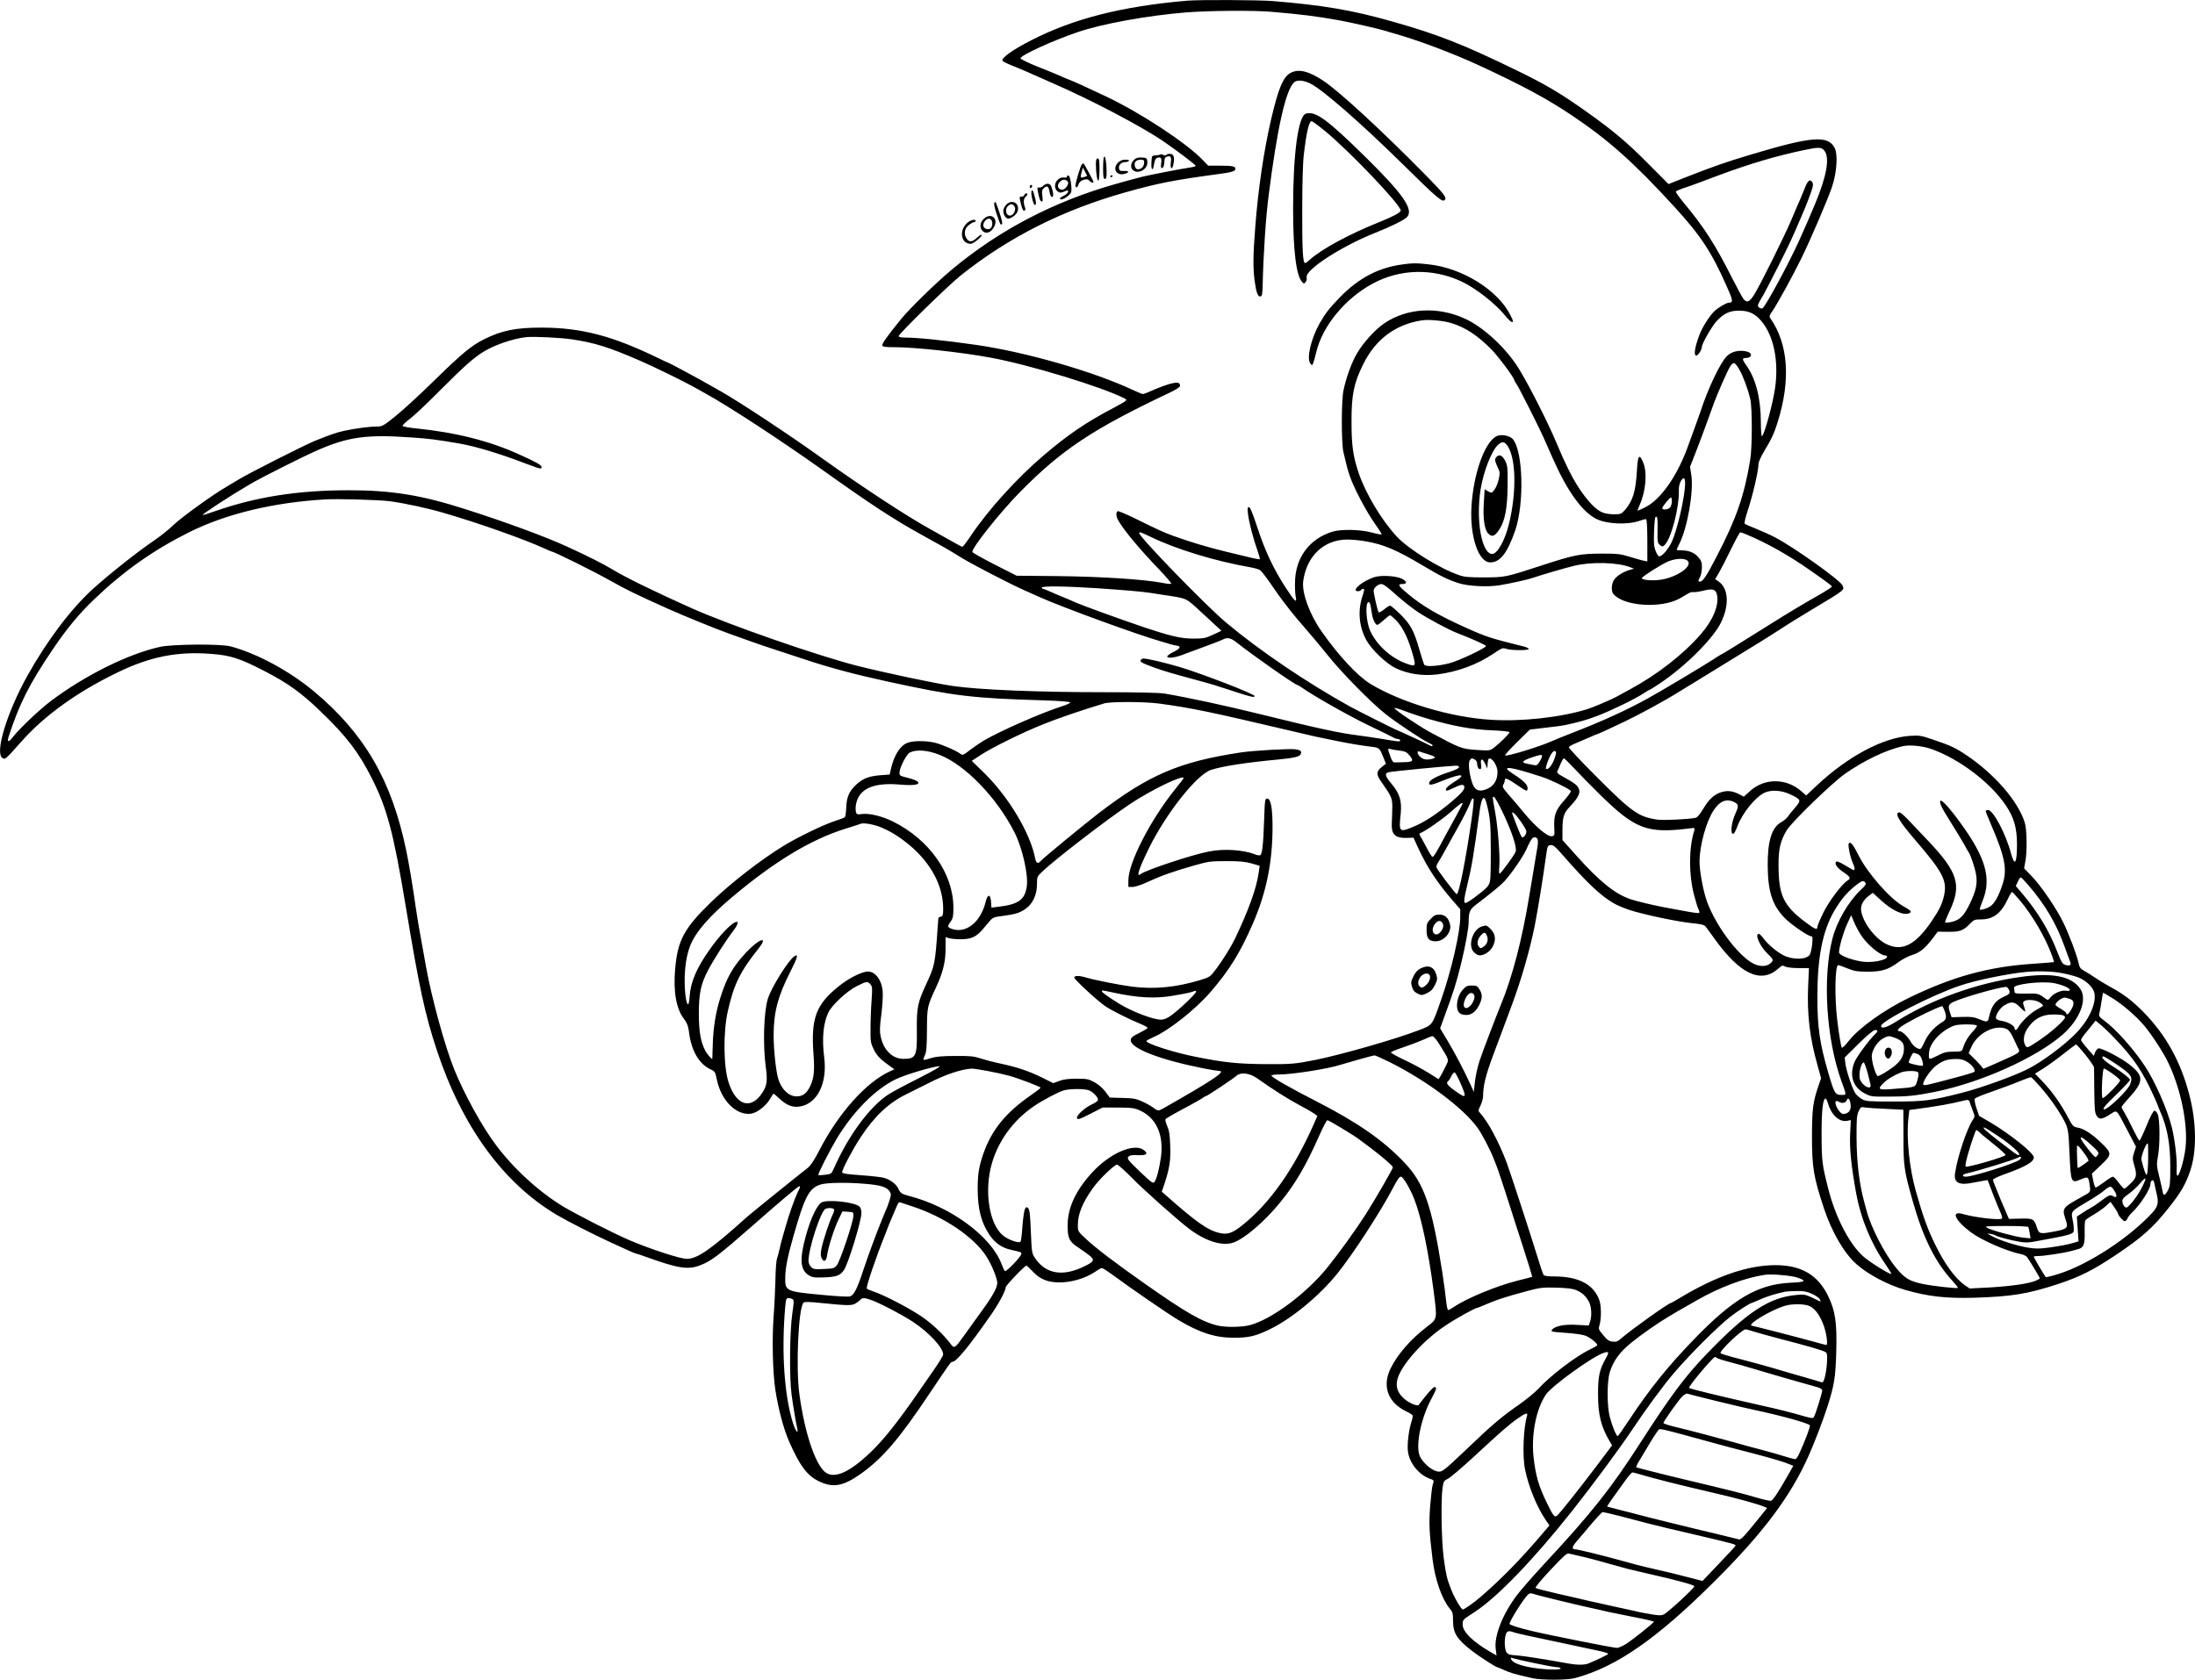 <?xml version="1.0" encoding="UTF-8"?>
<svg xmlns="http://www.w3.org/2000/svg" version="1.0" viewBox="0 0 1825.411 1397.258" preserveAspectRatio="xMidYMid meet">
  <g transform="translate(-51.635,1661.826) scale(0.1,-0.1)" fill="#000000" stroke="none">
    <path d="M10395 16613 c-549 -47 -949 -149 -1303 -330 -157 -80 -252 -149 -238 -171 3 -6 45 -26 93 -45 49 -19 117 -49 153 -65 36 -16 119 -53 185 -82 303 -132 714 -348 896 -470 103 -70 279 -202 279 -211 0 -4 -21 -11 -47 -14 -63 -9 -336 -62 -393 -76 -48 -12 -159 -42 -225 -61 -516 -146 -970 -384 -1365 -714 -127 -106 -349 -322 -419 -409 -119 -146 -162 -207 -157 -221 4 -11 28 -14 103 -14 168 0 547 -41 793 -86 324 -59 931 -244 1118 -340 28 -14 24 -17 -93 -80 -227 -119 -376 -221 -575 -390 -223 -189 -466 -457 -611 -674 -33 -49 -64 -90 -69 -90 -5 0 -35 15 -67 34 -54 31 -79 45 -200 112 -197 109 -566 351 -893 585 -270 194 -689 471 -846 560 -19 10 -50 28 -69 39 -85 49 -117 66 -237 131 -70 38 -130 69 -132 69 -3 0 -45 19 -93 43 -378 183 -633 249 -962 250 -214 0 -331 -23 -481 -98 -105 -53 -182 -117 -410 -340 -118 -116 -264 -250 -324 -298 -102 -82 -111 -87 -156 -87 -61 0 -184 -16 -273 -36 -61 -13 -121 -34 -242 -83 -84 -34 -554 -272 -635 -322 -47 -28 -94 -57 -105 -63 -104 -59 -372 -253 -435 -314 -36 -35 -105 -91 -155 -125 -146 -99 -363 -271 -513 -405 -184 -167 -382 -428 -549 -727 -168 -302 -270 -636 -208 -681 23 -17 25 -16 157 133 192 218 467 416 803 578 270 131 497 176 777 154 159 -12 236 -36 438 -140 200 -103 312 -183 477 -343 213 -205 313 -337 422 -553 126 -250 179 -447 281 -1061 114 -688 161 -902 258 -1197 211 -638 552 -1107 997 -1372 84 -50 303 -162 440 -225 146 -68 215 -98 222 -98 4 0 43 -13 87 -29 258 -93 343 -107 440 -70 96 35 155 81 461 349 190 168 359 310 367 310 12 0 10 -6 -11 -48 -23 -46 -72 -183 -100 -282 -12 -41 -25 -88 -30 -105 -5 -16 -15 -55 -21 -85 -7 -30 -17 -68 -23 -85 -5 -16 -11 -93 -12 -170 -2 -77 -8 -214 -15 -305 -14 -187 -8 -466 14 -612 24 -157 70 -331 116 -434 88 -199 149 -281 245 -327 117 -58 202 -43 347 59 182 129 320 289 571 665 179 267 180 269 195 269 31 0 135 126 314 383 69 97 128 208 128 237 0 15 158 180 172 180 4 0 28 -22 54 -50 32 -34 63 -56 103 -71 112 -42 296 -11 418 72 23 16 47 29 53 29 7 0 44 -24 84 -53 137 -102 462 -326 551 -379 177 -106 307 -148 461 -148 126 0 181 13 299 70 183 88 418 282 566 468 126 157 345 493 451 692 49 92 61 110 75 110 18 0 80 -105 113 -193 58 -150 116 -428 160 -768 29 -226 30 -221 -55 -286 -138 -106 -247 -231 -305 -350 -71 -147 -21 -283 132 -356 26 -12 49 -27 52 -33 2 -7 -2 -31 -10 -54 -21 -62 -37 -188 -29 -245 12 -97 89 -193 181 -227 37 -13 38 -15 25 -51 -5 -13 -14 -91 -21 -173 -11 -148 -8 -221 20 -448 20 -164 76 -326 139 -404 28 -33 31 -44 31 -103 0 -109 33 -159 170 -263 53 -40 186 -126 196 -126 2 0 23 -8 47 -19 71 -32 84 -35 247 -73 75 -17 292 -17 355 1 346 94 681 327 1166 811 401 400 627 702 777 1040 45 100 122 301 155 405 57 179 68 242 74 455 7 246 -8 345 -68 468 -86 176 -224 256 -439 256 -231 -1 -493 -91 -799 -276 -34 -21 -65 -38 -67 -38 -20 0 -331 -222 -415 -295 -29 -26 -42 -31 -72 -27 -30 3 -45 14 -78 54 -40 48 -41 50 -30 87 15 50 14 155 -1 200 -46 134 -172 201 -378 201 -50 0 -81 4 -87 13 -5 6 -33 89 -61 182 -58 188 -220 684 -247 755 -67 175 -152 334 -218 407 -19 22 -19 22 2 66 11 24 21 58 21 77 0 83 21 171 79 328 40 105 87 233 111 297 10 28 32 88 50 135 79 212 148 453 189 655 26 131 70 404 94 580 12 86 14 90 38 93 21 3 37 -10 90 -70 210 -241 323 -348 434 -413 24 -15 82 -39 128 -55 110 -37 396 -98 522 -111 77 -7 103 -14 115 -28 8 -10 42 -55 74 -101 212 -295 385 -377 529 -251 32 29 38 31 59 19 14 -7 58 -13 110 -13 l88 0 -7 -155 c-9 -234 13 -422 78 -653 l30 -108 -20 -58 c-48 -139 -55 -196 -56 -421 0 -265 13 -341 100 -605 65 -195 167 -371 269 -462 97 -86 258 -172 406 -215 191 -55 341 -72 580 -65 306 10 437 31 686 112 187 62 291 114 479 239 222 148 313 228 446 396 102 128 142 197 180 310 55 163 52 400 -7 628 -72 278 -195 500 -379 688 -102 103 -164 150 -290 219 -38 21 -90 53 -115 70 -25 18 -64 42 -87 55 -37 20 -43 29 -52 72 -15 65 -74 224 -123 326 -55 116 -186 309 -264 390 l-65 67 10 54 c16 81 14 267 -4 325 -54 178 -252 406 -488 564 -89 60 -134 80 -273 127 -102 35 -115 37 -194 32 -226 -15 -521 -173 -779 -417 l-84 -79 -38 33 c-125 113 -311 114 -432 1 l-49 -44 -36 19 c-52 28 -96 34 -146 20 -61 -17 -109 -60 -156 -141 -27 -45 -48 -70 -63 -74 -56 -12 -268 -22 -317 -15 -156 23 -211 61 -498 348 -134 134 -242 248 -239 255 2 6 30 22 63 35 32 13 83 35 112 48 29 13 55 24 57 24 6 0 99 42 230 105 126 60 341 177 465 255 47 29 119 73 160 98 69 42 253 155 520 320 58 36 130 82 162 103 31 21 141 90 245 152 292 175 280 166 260 208 -23 45 -405 317 -557 396 -41 22 -113 54 -160 73 -47 18 -89 37 -94 41 -6 5 6 53 27 118 39 117 87 324 87 376 0 20 18 61 48 111 60 99 84 151 111 239 111 354 89 653 -61 867 -10 14 -7 24 19 60 36 52 169 292 240 438 74 151 217 483 254 592 41 120 51 273 22 327 -56 106 -190 95 -691 -55 -224 -67 -313 -99 -549 -191 l-141 -56 -164 165 c-177 179 -298 281 -511 432 -219 156 -347 232 -582 346 -445 217 -657 301 -1035 408 -335 96 -586 138 -1004 172 -118 9 -605 11 -701 3z m695 -93 c241 -20 375 -37 565 -71 107 -20 334 -72 385 -88 14 -5 45 -14 70 -21 196 -55 491 -166 705 -265 362 -168 565 -277 774 -417 303 -203 516 -393 850 -758 220 -240 310 -376 436 -661 55 -122 57 -138 18 -139 -19 0 -85 -39 -117 -68 -41 -39 -99 -129 -124 -192 -42 -110 -53 -180 -28 -180 14 0 46 51 46 74 0 27 86 175 123 214 62 65 109 86 187 86 79 0 131 -24 183 -85 103 -120 147 -331 116 -555 -18 -131 -93 -404 -110 -404 -5 0 -9 53 -9 118 0 195 -43 364 -121 471 -35 49 -36 61 -6 61 59 1 61 45 2 56 -64 12 -122 -4 -159 -42 -55 -57 -154 -264 -216 -454 -10 -30 -33 -93 -50 -140 -17 -47 -38 -105 -47 -129 -91 -264 -234 -471 -371 -536 -29 -14 -54 -25 -57 -25 -2 0 6 21 17 47 53 119 65 273 28 358 -32 74 -44 55 -51 -79 -10 -167 -34 -245 -100 -321 -29 -33 -35 -35 -93 -35 -37 0 -77 7 -101 19 -78 35 -194 185 -277 358 -41 85 -51 106 -98 218 -73 174 -230 483 -313 617 -105 170 -292 344 -447 415 -226 104 -482 90 -671 -38 -74 -50 -174 -159 -226 -248 -45 -75 -91 -201 -114 -311 -18 -85 -18 -433 -1 -510 29 -124 35 -148 55 -205 31 -94 141 -301 208 -394 33 -46 58 -86 55 -88 -3 -3 -40 4 -84 16 -93 25 -252 28 -323 7 -194 -59 -312 -219 -313 -426 -1 -47 2 -100 6 -117 13 -57 -10 -37 -79 70 -102 155 -174 307 -238 501 -39 119 -62 176 -72 176 -12 0 -13 -11 -8 -57 8 -69 45 -211 79 -305 13 -37 22 -69 19 -71 -2 -3 -30 2 -61 9 -31 8 -132 32 -224 54 -154 38 -283 76 -433 130 -82 30 -126 50 -302 137 -83 41 -156 72 -162 69 -17 -11 -13 -48 9 -84 54 -89 184 -243 339 -404 57 -60 101 -111 97 -115 -4 -4 -32 -2 -64 5 -158 31 -514 54 -894 58 l-327 3 -183 93 c-100 51 -183 98 -185 104 -9 29 225 325 395 498 346 352 604 524 1240 825 64 31 92 49 92 61 0 10 -6 20 -14 23 -25 10 -117 -18 -238 -72 -26 -12 -52 -21 -57 -21 -5 0 -42 15 -83 34 -331 155 -893 316 -1303 375 -272 39 -489 61 -592 61 -34 0 -53 4 -53 12 0 19 408 418 515 504 400 319 848 545 1370 692 275 77 396 101 780 153 106 14 135 23 135 43 0 21 -23 26 -129 26 l-97 0 -49 51 c-141 144 -513 388 -797 523 -167 79 -252 118 -302 138 -27 10 -68 27 -90 38 -23 10 -105 44 -184 75 -81 33 -141 62 -139 69 9 28 272 148 476 217 205 70 582 138 901 164 201 15 554 18 710 5z m4599 -1156 c46 -59 18 -214 -81 -449 -48 -115 -65 -154 -126 -290 -85 -191 -287 -564 -309 -572 -8 -3 -21 1 -29 8 -15 16 -13 20 40 109 14 25 70 133 124 240 87 173 118 240 168 358 8 17 20 47 28 65 30 68 74 183 84 219 8 28 7 41 -3 55 -18 24 -37 6 -60 -55 -10 -26 -28 -69 -40 -97 -13 -27 -44 -102 -71 -165 -60 -142 -260 -544 -309 -622 -38 -61 -60 -71 -87 -40 -9 9 -54 94 -102 187 -136 270 -232 418 -396 615 -38 46 -69 89 -67 94 2 5 28 17 57 27 51 16 106 36 305 111 247 92 478 161 705 208 122 26 145 25 169 -6z m-3098 -1435 c118 -38 209 -99 325 -214 59 -59 194 -240 194 -261 0 -3 8 -18 19 -32 19 -27 179 -344 221 -437 25 -57 53 -119 82 -185 120 -271 245 -443 363 -500 87 -42 259 -49 357 -14 22 8 46 14 52 14 8 0 11 -53 12 -176 l0 -176 -25 5 c-15 2 -66 17 -116 32 -82 25 -104 28 -240 28 -179 -1 -223 -9 -493 -97 -306 -100 -306 -100 -482 -101 -127 0 -165 3 -210 19 -161 55 -420 216 -518 321 -124 133 -261 361 -317 530 -46 137 -59 226 -59 420 -1 227 18 323 96 481 102 210 272 336 493 368 58 8 183 -4 246 -25z m-7316 -134 c187 -28 305 -65 561 -176 116 -50 369 -174 449 -219 22 -13 65 -37 95 -53 195 -107 635 -395 975 -637 402 -287 596 -414 825 -540 185 -102 207 -114 340 -196 95 -57 401 -216 515 -266 33 -15 89 -40 125 -56 194 -87 827 -318 1020 -372 25 -7 56 -16 70 -21 14 -4 36 -9 49 -11 43 -5 34 -25 -24 -53 -31 -15 -54 -33 -52 -39 6 -16 63 -9 125 14 28 11 76 29 105 39 118 43 223 83 239 92 32 17 63 9 108 -27 128 -102 487 -354 506 -354 3 0 18 -9 33 -19 97 -69 377 -228 551 -313 113 -54 213 -103 222 -109 10 -5 25 -9 33 -9 8 0 15 -5 15 -11 0 -12 -7 -12 -165 15 -49 8 -133 20 -185 27 -155 19 -335 58 -825 179 -284 70 -590 136 -786 169 -42 7 -228 11 -509 11 -542 0 -1024 20 -1245 51 -152 22 -559 108 -805 170 -325 83 -1058 338 -1370 477 -312 140 -544 253 -660 323 -78 47 -194 106 -375 189 -180 83 -517 207 -853 314 -362 116 -609 156 -967 156 -420 0 -770 -55 -1110 -174 -54 -19 -101 -34 -103 -32 -6 7 227 159 398 259 100 58 428 223 550 277 262 115 414 136 792 109 137 -9 206 -18 388 -49 143 -25 333 -82 564 -170 117 -44 126 -46 126 -27 0 16 -41 40 -188 106 -244 111 -525 182 -851 215 -63 6 -116 16 -117 21 -2 6 28 35 67 64 39 30 152 138 252 239 192 193 280 271 362 319 94 56 245 106 350 117 64 6 282 -4 380 -19z m9706 -251 c32 -55 70 -158 91 -244 17 -71 17 -407 -1 -510 -50 -298 -114 -484 -278 -800 -86 -166 -115 -210 -140 -210 -16 0 -16 8 2 40 8 14 14 48 15 77 0 44 -5 58 -31 87 -32 38 -79 56 -141 56 -21 0 -38 2 -38 5 0 3 9 23 20 45 69 135 122 435 102 575 l-11 70 51 130 c27 72 59 154 69 183 28 78 56 155 80 220 30 81 108 259 132 299 11 19 26 33 35 31 8 -2 28 -26 43 -54z m-451 -947 c0 -105 -64 -384 -110 -485 -30 -63 -80 -122 -105 -122 -7 0 -21 20 -30 45 -14 36 -17 67 -13 160 2 63 7 118 11 121 16 16 20 -12 18 -109 -2 -93 0 -105 18 -121 18 -16 23 -17 37 -5 57 46 128 319 122 466 -1 41 22 93 42 93 6 0 10 -19 10 -43z m-110 -149 c0 -18 -7 -41 -14 -50 -14 -19 -66 -25 -66 -7 0 13 62 89 73 89 4 0 7 -15 7 -32z m-10665 1 c128 -17 319 -58 460 -100 282 -82 663 -217 833 -295 29 -13 54 -24 56 -24 19 0 345 -162 486 -241 137 -77 200 -108 484 -236 132 -59 402 -169 501 -204 44 -15 118 -42 165 -59 47 -17 135 -48 195 -67 61 -20 189 -62 286 -94 206 -68 404 -121 689 -183 550 -119 688 -136 1294 -154 125 -4 211 -11 213 -17 1 -5 -32 -21 -75 -34 -166 -53 -516 -207 -647 -285 -27 -16 -77 -51 -111 -76 -56 -44 -62 -46 -80 -33 -33 26 -157 80 -214 93 -80 19 -190 17 -234 -4 -60 -28 -107 -108 -132 -221 l-9 -40 -80 -6 c-94 -8 -140 -26 -196 -76 -60 -55 -82 -104 -85 -192 -2 -41 -7 -77 -11 -81 -4 -4 -46 -20 -93 -35 -88 -29 -293 -128 -409 -198 -194 -118 -445 -312 -614 -476 -222 -216 -276 -316 -296 -556 -16 -187 9 -329 74 -413 24 -32 34 -57 40 -100 19 -161 82 -273 180 -319 37 -17 40 -22 52 -82 36 -178 163 -305 287 -287 52 8 129 70 161 130 11 20 22 36 25 36 3 0 26 -20 52 -44 56 -52 104 -71 163 -63 146 21 233 191 206 407 -20 157 -9 283 34 375 29 62 155 179 237 220 82 41 89 42 113 15 16 -18 17 -31 10 -132 -5 -62 -9 -167 -9 -233 -1 -113 1 -123 28 -179 28 -54 53 -80 148 -147 l22 -16 -39 -18 c-199 -92 -429 -351 -589 -664 -39 -75 -68 -119 -92 -138 -110 -86 -474 -380 -504 -407 -301 -271 -412 -348 -500 -350 -53 -1 -305 81 -480 156 -126 54 -421 204 -544 276 -199 119 -416 315 -564 514 -116 153 -265 425 -348 630 -79 196 -187 592 -235 856 -5 28 -13 77 -19 107 -5 30 -14 80 -20 110 -21 115 -31 173 -46 275 -29 202 -55 356 -79 472 -121 585 -347 974 -770 1327 -203 168 -468 312 -690 372 -79 22 -486 19 -588 -4 -266 -59 -624 -237 -907 -450 -98 -74 -263 -231 -318 -302 -34 -45 -49 -42 -33 7 88 270 169 432 362 718 118 176 225 305 351 425 245 234 490 407 788 556 307 153 701 248 1135 273 101 6 445 -4 530 -15z m6331 -297 c213 -103 534 -201 824 -252 36 -6 74 -17 85 -24 11 -8 42 -47 70 -87 100 -149 198 -276 320 -414 39 -44 117 -138 175 -210 116 -145 361 -394 478 -486 86 -69 311 -219 360 -240 17 -8 32 -17 32 -21 0 -10 -7 -10 -28 2 -25 14 -254 120 -258 120 -7 0 -342 168 -403 202 -359 199 -753 466 -1029 698 -167 140 -722 712 -722 744 0 12 17 6 96 -32z m4950 22 c169 -70 355 -174 534 -300 152 -106 180 -128 180 -135 0 -5 -33 -27 -72 -50 -185 -106 -275 -160 -433 -259 -253 -159 -408 -255 -420 -259 -5 -2 -35 -21 -65 -41 -67 -44 -448 -272 -544 -324 -181 -99 -371 -186 -626 -285 -74 -29 -153 -61 -175 -71 -101 -45 -371 -127 -382 -116 -4 3 41 53 100 111 l106 104 133 16 c73 8 142 17 153 20 122 26 186 44 275 78 118 45 323 145 387 189 23 15 44 28 48 28 3 0 41 23 83 52 215 143 451 379 513 513 68 143 59 278 -21 335 l-30 21 31 52 c17 29 62 116 100 195 38 78 73 142 78 142 5 0 26 -7 47 -16z m-3161 -59 c147 -25 259 -73 475 -202 146 -87 200 -114 294 -145 78 -26 241 -35 345 -18 83 14 232 46 271 60 73 25 266 82 345 101 145 36 365 30 471 -12 l29 -11 -43 -13 c-55 -17 -106 -51 -126 -86 -19 -32 -21 -89 -3 -111 83 -103 399 -124 552 -38 17 9 45 26 63 37 19 12 42 19 51 16 10 -3 48 3 84 12 77 19 102 11 112 -34 19 -86 -32 -210 -133 -327 -149 -171 -363 -338 -597 -464 -44 -24 -93 -51 -110 -60 -40 -22 -198 -89 -238 -101 -227 -70 -553 -105 -808 -88 -331 21 -740 144 -994 297 -108 65 -268 237 -409 439 -100 143 -164 320 -152 416 28 210 172 346 366 347 41 0 111 -7 155 -15z m2666 -155 c75 -41 -86 -155 -238 -167 -64 -6 -133 2 -133 16 0 11 152 108 213 136 55 25 126 32 158 15z m-4901 -235 c232 -16 375 -28 445 -39 22 -4 68 -11 103 -16 209 -32 184 -21 317 -143 66 -61 131 -120 144 -133 l25 -23 -70 -33 c-63 -29 -78 -32 -164 -32 -103 0 -184 19 -415 96 -187 63 -503 178 -560 203 -28 13 -75 33 -105 45 -30 12 -78 32 -108 46 -29 13 -57 24 -62 24 -6 0 -10 5 -10 10 0 15 197 12 460 -5z m521 -960 c279 -39 409 -66 1089 -226 203 -48 205 -49 370 -82 122 -25 218 -41 312 -52 54 -7 59 -12 88 -85 l22 -55 -36 -28 c-45 -37 -46 -61 -2 -123 84 -120 91 -134 91 -209 -1 -38 -2 -97 -4 -131 -6 -96 26 -128 122 -126 l58 2 39 -85 c75 -163 157 -287 289 -440 l61 -70 0 -66 c0 -125 -73 -442 -158 -685 -77 -220 -70 -211 -187 -256 -192 -74 -643 -203 -860 -247 -167 -33 -199 -36 -410 -35 -235 2 -345 13 -580 60 -181 35 -415 110 -415 132 0 4 25 18 55 31 133 57 352 231 481 380 155 181 242 321 347 561 116 264 168 525 166 824 -1 149 -16 221 -44 221 -19 0 -20 -9 -26 -180 -7 -207 -16 -284 -33 -291 -7 -3 -26 0 -42 7 -97 38 -260 49 -384 24 -142 -27 -526 -155 -568 -188 -39 -31 -16 41 69 215 144 292 399 614 517 652 95 31 299 62 557 86 135 13 181 24 189 46 9 24 0 32 -44 39 -44 7 -349 -10 -455 -26 -513 -78 -765 -186 -1185 -508 -113 -87 -462 -374 -479 -395 -21 -26 -38 -19 -45 18 -40 212 -222 517 -429 718 l-99 97 76 50 c98 63 342 184 517 254 112 46 340 124 509 174 53 16 341 15 461 -2z m2244 -130 c202 -58 355 -86 518 -92 82 -3 147 -10 147 -16 0 -11 -83 -93 -130 -129 -35 -25 -36 -25 -148 -18 -123 9 -133 13 -380 146 -91 49 -294 185 -299 201 -2 6 35 -4 84 -23 48 -19 142 -50 208 -69z m4180 -250 c231 -84 484 -277 612 -466 68 -102 93 -187 93 -324 0 -161 -19 -189 -50 -75 -43 163 -148 360 -190 360 -11 0 -20 -4 -20 -9 0 -5 22 -60 49 -123 111 -259 131 -362 92 -483 -31 -97 -66 -160 -100 -184 -31 -22 -91 -39 -91 -26 0 5 11 37 25 72 74 183 25 356 -181 640 -90 125 -159 201 -170 190 -13 -13 7 -55 87 -182 45 -71 95 -155 112 -185 16 -30 33 -59 37 -65 16 -24 50 -125 59 -178 14 -76 1 -138 -50 -244 -49 -102 -83 -137 -149 -153 -28 -7 -54 -9 -57 -6 -4 3 13 46 36 94 103 218 71 324 -181 589 -62 65 -137 144 -167 176 -30 31 -60 57 -67 57 -47 0 -10 -67 125 -224 237 -275 272 -344 244 -469 -15 -68 -39 -118 -103 -212 -135 -199 -246 -255 -377 -190 -95 48 -194 178 -209 277 -7 43 17 90 66 126 l31 23 67 -61 c97 -90 196 -133 241 -106 17 11 7 21 -55 56 -111 62 -300 278 -373 426 -44 88 -67 116 -80 95 -9 -14 14 -122 35 -165 15 -32 18 -56 7 -56 -5 0 -37 18 -73 40 -37 23 -68 36 -73 31 -17 -17 4 -50 58 -87 60 -40 66 -53 35 -71 -47 -30 -154 -172 -201 -268 -27 -55 -49 -108 -49 -117 0 -29 -19 -21 -98 38 -184 138 -225 225 -225 474 -1 136 16 206 69 293 42 69 378 394 482 467 160 112 339 198 482 231 59 13 170 2 245 -26z m-4427 -11 c42 -5 58 -13 77 -36 40 -47 34 -58 -35 -60 -33 -1 -69 -2 -81 -2 -16 -1 -25 9 -36 39 -29 79 -29 79 -2 72 13 -4 48 -10 77 -13z m-3833 -33 c216 -83 480 -355 629 -649 65 -128 116 -354 101 -450 -16 -109 -71 -148 -237 -167 l-57 -7 -3 48 c-4 67 -29 67 -45 -1 -41 -166 -161 -264 -278 -225 -41 14 -43 21 -12 63 19 27 22 45 22 117 -1 281 -199 563 -502 714 -89 44 -194 70 -255 63 -45 -6 -48 -4 -54 19 -3 13 -3 41 1 62 24 128 143 182 360 164 123 -11 179 -1 152 25 -8 8 -45 22 -83 31 -67 17 -69 18 -67 47 3 43 59 150 85 163 54 27 144 21 243 -17z m4068 3 c62 -20 70 -28 35 -38 -46 -12 -79 -6 -104 19 -24 24 -25 51 -1 41 7 -2 38 -13 70 -22z m1062 -1 c-17 -72 -63 -138 -82 -119 -7 7 23 90 45 124 21 33 46 29 37 -5z m-115 -15 c0 -7 -9 -28 -21 -47 -17 -28 -24 -32 -47 -27 -15 3 -42 8 -60 12 -47 9 -36 24 39 50 76 26 89 28 89 12z m-559 -28 c10 -6 19 -19 19 -30 0 -28 11 -50 25 -50 9 0 12 11 8 40 -7 52 12 53 35 3 l17 -38 3 43 c3 34 7 43 20 40 27 -5 62 -67 62 -110 0 -75 -34 -125 -101 -148 -58 -21 -92 -2 -112 63 -24 77 -32 163 -17 182 15 18 16 18 41 5z m825 -72 c43 -46 138 -143 212 -216 295 -290 394 -329 741 -286 54 7 54 7 47 -17 -46 -150 -46 -364 -2 -534 14 -55 31 -110 38 -122 6 -13 9 -26 5 -29 -3 -4 -57 3 -119 15 -62 12 -140 26 -173 32 -87 16 -223 49 -273 65 -132 43 -260 146 -453 361 l-119 133 0 82 c0 107 11 143 58 192 84 89 99 127 67 173 -9 13 -46 39 -83 59 -90 50 -93 53 -82 72 5 10 17 36 26 60 10 23 21 42 26 42 4 0 42 -37 84 -82z m-956 8 c0 -8 -33 -24 -82 -40 -100 -32 -162 -65 -166 -89 -5 -25 17 -22 115 18 158 64 204 56 87 -15 -32 -20 -60 -44 -62 -53 -5 -23 5 -21 66 8 58 28 78 31 85 13 8 -24 -16 -53 -104 -128 -124 -104 -230 -174 -323 -211 -114 -47 -117 -43 -101 112 10 103 -8 165 -74 244 -56 66 -62 90 -28 99 34 8 453 49 560 55 17 0 27 -4 27 -13z m577 -45 c70 -21 144 -45 163 -54 111 -48 190 -90 190 -101 0 -7 -26 -43 -59 -80 -68 -77 -84 -121 -79 -222 3 -68 3 -69 -23 -72 -35 -4 -140 86 -229 195 -35 43 -91 109 -124 146 -52 60 -58 71 -48 88 7 10 12 26 12 34 0 28 20 20 118 -47 65 -45 72 -46 72 -14 0 27 -37 63 -118 115 -99 63 -58 67 125 12z m-2867 -46 c0 -2 -32 -44 -71 -92 -206 -256 -389 -613 -389 -759 l0 -54 35 0 c20 0 72 17 122 40 107 50 212 88 384 137 127 36 142 38 274 38 108 0 156 -4 209 -19 l68 -20 -7 -49 c-17 -132 -83 -316 -198 -557 -29 -61 -103 -181 -153 -247 -54 -72 -54 -72 -138 -98 -198 -60 -381 -78 -567 -54 -96 12 -312 55 -379 75 -59 18 -100 18 -100 0 0 -15 191 -192 258 -238 48 -33 205 -112 295 -148 31 -13 57 -27 57 -32 0 -4 -31 -24 -70 -43 -58 -29 -70 -39 -70 -60 0 -69 245 -163 609 -235 57 -11 112 -20 122 -20 68 0 -35 -70 -459 -311 -42 -24 -47 -24 -86 6 -17 13 -59 36 -92 51 -50 23 -75 27 -164 29 l-105 3 -36 49 c-22 29 -57 60 -90 78 -49 27 -63 30 -149 30 -68 0 -109 -5 -145 -19 l-50 -18 -90 45 c-109 54 -206 87 -345 117 -58 12 -134 32 -170 44 -55 18 -88 21 -210 20 -106 0 -160 -5 -199 -17 -73 -23 -74 -23 -54 21 14 30 17 70 18 212 1 192 3 199 75 354 58 124 80 213 80 324 l0 94 28 -8 c15 -5 59 -9 97 -9 88 0 131 20 184 83 22 26 50 59 63 74 20 23 35 29 103 37 108 14 145 26 194 62 57 41 91 116 91 202 0 61 1 64 43 104 107 102 531 429 731 563 177 118 446 248 446 215z m5045 -135 c91 -44 93 -47 39 -111 -26 -29 -53 -64 -61 -76 -9 -13 -33 -33 -55 -45 -78 -44 -113 -159 -111 -363 2 -216 39 -329 143 -435 51 -52 193 -150 218 -150 12 0 14 -11 9 -66 -4 -37 -13 -77 -21 -89 -27 -40 -140 -43 -217 -4 -53 26 -130 91 -164 137 -16 23 -36 42 -42 42 -37 0 10 -105 72 -164 51 -49 53 -56 26 -80 -30 -28 -82 -31 -134 -8 -135 60 -349 354 -408 561 -27 92 -49 226 -49 291 0 132 55 334 117 427 52 79 109 101 173 68 35 -18 37 -31 10 -91 -37 -80 -47 -181 -17 -171 5 1 19 27 30 57 41 113 154 252 230 285 57 25 141 19 212 -15z m-2394 -145 c79 -166 124 -301 109 -334 -15 -33 -123 -181 -133 -181 -4 0 -5 28 -2 63 7 85 -12 329 -36 457 -22 123 -22 120 -9 120 6 0 38 -56 71 -125z m-257 -65 c-49 -341 -105 -620 -123 -620 -10 1 -166 207 -169 224 -2 9 5 28 16 43 10 16 35 57 54 93 20 36 64 117 100 180 62 111 100 187 119 239 6 14 13 21 19 15 5 -5 -2 -79 -16 -174z m124 138 c31 -117 36 -175 36 -388 1 -124 -2 -240 -6 -258 -8 -43 -24 -60 -122 -134 -55 -41 -82 -56 -89 -49 -8 8 -3 45 16 123 46 194 55 249 108 638 16 117 38 143 57 68z m-198 -4 c0 -3 -25 -51 -56 -107 -31 -56 -75 -136 -97 -177 -61 -117 -88 -160 -98 -160 -5 0 -27 35 -49 78 -22 42 -46 85 -53 96 -8 13 -9 20 -1 23 41 15 184 114 255 177 79 70 99 84 99 70z m450 -105 c46 -58 80 -112 80 -129 0 -25 -27 -57 -38 -45 -5 6 -23 46 -40 90 -16 44 -33 88 -37 98 -11 27 8 20 35 -14z m-5292 -91 c88 -36 162 -83 249 -156 174 -148 272 -335 273 -520 0 -56 -3 -65 -20 -69 -11 -3 -20 -8 -20 -12 0 -3 -2 -33 -5 -66 -22 -319 -25 -329 -96 -483 -71 -153 -80 -195 -78 -382 3 -220 -7 -240 -112 -240 -91 0 -165 73 -189 187 -9 41 -8 79 6 184 9 73 14 159 11 190 -9 105 -72 178 -140 164 -63 -14 -153 -62 -228 -123 -186 -150 -229 -264 -208 -556 11 -146 5 -205 -27 -273 -29 -61 -63 -86 -115 -85 -64 1 -124 59 -150 144 -20 64 -39 245 -39 363 0 192 35 327 141 534 59 117 67 147 32 125 -49 -31 -193 -262 -221 -354 -34 -111 -42 -376 -18 -562 16 -116 11 -156 -23 -212 -95 -153 -220 -120 -285 76 -43 130 -47 418 -7 595 49 220 102 328 253 518 90 112 11 89 -101 -30 -111 -119 -162 -209 -217 -385 -35 -112 -56 -241 -60 -375 -2 -66 -4 -122 -4 -124 0 -12 -45 39 -60 70 -37 72 -52 158 -52 304 0 172 17 249 77 363 48 91 148 247 208 325 34 44 47 77 31 77 -37 0 -142 -109 -236 -245 -99 -142 -147 -255 -156 -368 -2 -37 -8 -70 -12 -72 -15 -9 -30 87 -30 194 0 113 16 216 46 292 45 115 161 248 360 414 345 289 642 468 923 557 69 22 131 41 136 44 24 9 105 -5 163 -28z m5467 -106 c2 -10 1 -42 -5 -72 -31 -183 -42 -251 -66 -395 -59 -361 -140 -671 -234 -900 -42 -102 -155 -398 -179 -470 -16 -49 -34 -128 -39 -175 l-9 -85 -27 60 c-58 126 -125 254 -188 360 l-65 109 29 81 c84 226 104 291 147 465 35 146 61 287 61 339 0 81 10 105 58 141 137 105 210 165 240 198 66 74 154 203 184 269 16 38 37 76 45 85 17 19 40 14 48 -10z m4077 -374 c144 -167 238 -327 307 -523 18 -49 37 -101 42 -114 13 -31 2 -40 -36 -30 -27 7 -34 19 -70 110 -68 177 -164 335 -297 491 l-48 56 17 36 c9 20 20 36 24 36 4 0 32 -28 61 -62z m-1353 18 c9 -11 1 -24 -40 -62 -101 -96 -197 -262 -233 -401 -85 -328 -52 -841 75 -1191 43 -118 43 -112 -1 -112 -52 0 -59 13 -108 180 -73 249 -92 383 -92 634 0 330 43 549 140 716 53 90 99 147 167 203 62 50 74 55 92 33z m1288 -151 c102 -123 205 -298 260 -444 13 -35 22 -65 21 -66 -2 -1 -80 -8 -173 -14 -370 -24 -669 -106 -1035 -284 -202 -98 -408 -245 -496 -354 -38 -47 -56 -65 -61 -59 -6 6 -25 118 -38 231 -23 186 -18 455 8 455 6 0 40 -12 76 -27 56 -23 81 -27 166 -28 120 0 175 17 257 78 32 24 83 51 116 61 64 19 107 54 174 142 l39 52 87 -1 c98 -1 126 10 181 67 32 33 40 36 90 36 103 0 168 49 224 168 16 35 33 62 37 60 5 -2 34 -35 67 -73z m-1322 -289 c51 -77 158 -166 200 -166 8 0 15 -4 15 -10 0 -30 -131 -54 -215 -40 -97 17 -185 53 -185 76 0 41 36 167 67 234 l34 75 24 -57 c13 -31 40 -82 60 -112z m1665 -312 c46 -8 106 -24 136 -35 67 -25 129 -84 138 -132 17 -89 -47 -226 -158 -339 -95 -97 -281 -235 -393 -291 -117 -60 -389 -158 -553 -200 -257 -65 -310 -72 -565 -72 -212 0 -233 2 -264 20 -19 11 -42 31 -53 45 -25 34 -78 191 -85 252 l-6 49 116 115 c71 70 124 114 137 114 26 0 25 -12 -1 -36 -42 -38 -149 -182 -169 -228 -47 -111 -15 -212 83 -263 51 -27 56 -28 207 -27 147 0 215 7 375 39 383 77 841 282 1065 477 142 125 207 291 147 379 -72 108 -231 139 -507 99 -357 -51 -727 -184 -1015 -364 -86 -55 -135 -70 -135 -42 0 40 426 258 655 335 133 45 399 100 550 114 100 9 220 6 295 -9z m-63 -84 c28 -5 69 -17 92 -27 51 -22 55 -44 8 -36 -40 6 -107 -24 -131 -59 -12 -17 -20 -20 -30 -13 -68 50 -68 50 -168 48 -90 -1 -98 0 -99 18 -1 10 -2 24 -3 31 -3 30 231 57 331 38z m-377 -49 c17 -32 12 -41 -35 -62 -77 -34 -108 -78 -130 -181 -7 -33 -18 -34 -82 -7 -39 17 -65 20 -137 18 l-90 -3 -14 42 c-17 52 -12 66 30 86 80 37 354 116 435 125 7 0 17 -8 23 -18z m-7443 -30 c202 -44 347 -51 493 -26 122 21 165 31 178 39 6 3 13 2 16 -3 7 -11 -148 -159 -214 -204 -31 -22 -56 -31 -81 -31 -68 2 -239 68 -344 132 -89 55 -145 95 -145 103 0 11 -6 12 97 -10z m8300 -42 c81 -48 203 -152 268 -229 63 -74 164 -229 204 -314 113 -237 172 -556 137 -746 -17 -99 -49 -196 -62 -192 -5 1 -8 26 -6 56 5 72 -15 244 -39 341 -37 153 -144 396 -232 525 -95 141 -236 298 -330 367 -43 32 -48 39 -42 62 4 14 12 59 18 99 6 39 12 72 14 72 1 0 33 -18 70 -41z m-348 -10 c38 -13 41 -41 10 -93 -20 -34 -39 -47 -39 -26 0 5 -20 21 -45 36 -25 14 -45 29 -45 33 0 20 50 60 76 61 6 0 25 -5 43 -11z m-251 -29 c18 -11 31 -24 28 -28 -3 -5 -26 -19 -51 -32 -49 -25 -130 -103 -153 -145 -14 -28 -32 -33 -32 -10 0 21 -56 53 -107 61 -23 3 -44 12 -47 19 -9 25 33 91 73 113 56 32 81 28 126 -18 21 -22 41 -38 43 -36 2 3 -2 21 -9 41 -11 31 -11 37 1 45 26 17 93 11 128 -10z m-792 -65 c21 -52 18 -78 -14 -97 -63 -37 -119 -98 -146 -157 -15 -33 -31 -63 -36 -66 -18 -11 -63 20 -82 55 -23 42 -72 90 -93 90 -32 0 -12 27 48 62 94 55 259 135 305 147 2 1 10 -15 18 -34z m982 -41 c12 -4 22 -12 22 -18 0 -22 -115 -125 -214 -191 -93 -62 -101 -66 -113 -49 -25 34 -20 94 12 143 51 80 120 120 210 120 33 1 70 -2 83 -5z m437 -196 c153 -158 233 -277 324 -481 17 -37 31 -70 31 -72 0 -3 9 -24 19 -48 60 -133 86 -271 86 -462 0 -141 -2 -165 -20 -199 -22 -43 -38 -48 -43 -14 -2 13 -14 69 -28 125 -23 94 -24 106 -12 170 18 93 17 308 -1 351 -8 20 -20 32 -29 30 -9 -2 -36 -52 -65 -125 -28 -68 -54 -123 -58 -123 -5 0 -29 44 -55 97 -25 53 -57 114 -70 135 -13 21 -24 42 -24 47 0 6 24 35 53 67 134 146 136 189 12 287 -72 57 -238 142 -259 134 -9 -4 -21 -19 -27 -34 l-10 -28 -40 45 c-22 25 -47 55 -55 67 -18 25 -21 20 61 120 l49 61 46 -38 c25 -21 77 -71 115 -112z m-1148 109 c3 -4 -14 -28 -38 -54 -39 -42 -64 -87 -83 -145 -4 -15 -17 -18 -73 -18 -57 0 -79 -5 -135 -34 -74 -37 -74 -37 -69 29 7 81 102 182 210 222 36 13 174 13 188 0z m248 -29 c17 -8 36 -33 56 -77 16 -36 34 -74 39 -83 20 -36 20 -35 -197 -131 l-92 -40 -27 33 c-15 17 -43 47 -62 64 l-34 33 22 50 c50 117 200 194 295 151z m-4719 -126 c87 -141 82 -124 50 -189 -15 -32 -34 -68 -42 -80 l-14 -22 -83 52 c-46 29 -135 77 -199 107 -64 30 -116 59 -114 64 1 5 47 24 102 42 54 18 128 46 164 62 36 17 72 31 80 31 8 0 33 -30 56 -67z m3787 54 c57 -21 77 -43 77 -88 0 -73 -32 -120 -127 -182 -47 -32 -89 -53 -93 -49 -22 24 -52 136 -47 175 7 52 52 118 97 140 41 21 44 21 93 4z m1587 -143 c38 -48 70 -95 71 -103 0 -8 1 -96 2 -195 2 -156 4 -185 20 -209 22 -33 43 -31 114 14 58 37 46 47 143 -138 l70 -133 -16 -48 c-14 -44 -14 -53 0 -102 26 -85 22 -106 -28 -155 -24 -24 -48 -44 -54 -44 -5 0 -26 23 -46 50 -20 28 -42 50 -48 50 -7 0 -40 -20 -73 -45 -33 -25 -64 -45 -70 -45 -6 0 -15 26 -21 58 l-11 57 74 70 c94 90 95 99 3 187 -79 76 -146 119 -199 127 -32 6 -39 13 -76 83 -58 110 -130 213 -207 294 l-68 71 74 46 c40 26 115 80 167 122 52 41 97 75 101 75 4 0 39 -39 78 -87z m-1396 7 c17 -6 29 -22 37 -50 7 -22 10 -43 6 -46 -7 -8 -117 17 -117 26 0 17 31 80 39 80 6 0 21 -4 35 -10z m-4387 -69 c304 -152 610 -381 728 -546 37 -51 109 -190 135 -260 4 -11 12 -31 18 -45 12 -26 74 -215 112 -335 11 -38 60 -188 107 -333 47 -145 83 -264 82 -265 -2 -2 -56 -15 -119 -31 -177 -44 -426 -147 -533 -220 -21 -14 -42 -26 -47 -26 -5 0 -11 26 -15 58 -7 68 -21 172 -35 262 -86 549 -150 735 -314 907 -175 185 -385 331 -725 506 -220 112 -381 204 -381 218 0 5 28 9 63 9 108 0 409 47 512 81 58 18 270 78 282 78 6 1 64 -26 130 -58z m6031 -10 c135 -91 147 -109 123 -173 -18 -49 -183 -208 -215 -208 -20 0 6 33 104 127 61 59 110 112 110 118 0 12 -67 65 -140 111 -75 46 -110 84 -80 84 6 0 50 -27 98 -59z m-1234 15 c44 -26 76 -71 60 -85 -5 -4 -79 -27 -164 -49 -218 -58 -250 -66 -258 -57 -15 14 55 120 102 156 58 44 94 57 165 58 41 1 65 -5 95 -23z m-826 -93 c12 -49 24 -95 25 -103 4 -28 -33 -22 -63 10 -23 25 -30 41 -30 73 0 47 19 107 35 107 6 0 20 -39 33 -87z m-7893 -45 c-110 -55 -223 -116 -252 -135 -156 -103 -331 -341 -452 -614 -19 -45 -22 -47 -72 -53 -28 -4 -54 -5 -57 -2 -6 7 93 202 154 304 139 228 318 408 489 492 77 38 313 108 365 109 15 0 -58 -42 -175 -101z m571 62 c60 -11 141 -29 181 -40 84 -23 263 -92 263 -100 0 -4 -39 -34 -87 -67 -206 -143 -323 -289 -391 -488 -36 -106 -45 -168 -45 -290 1 -166 29 -275 97 -377 45 -69 104 -110 182 -127 83 -18 84 -19 84 -33 0 -22 -127 -154 -137 -143 -6 6 -17 31 -27 57 -85 230 -424 480 -771 568 -60 16 -71 23 -90 64 -17 35 -66 72 -116 86 -19 6 -105 16 -191 22 -123 9 -158 14 -158 25 0 25 90 195 155 293 117 177 235 287 387 360 45 23 130 65 188 94 132 67 262 110 346 115 11 1 70 -8 130 -19z m9358 -23 c33 -23 61 -48 64 -55 4 -14 -134 -156 -146 -148 -13 8 -2 246 11 246 7 -1 39 -20 71 -43z m-1617 11 c7 -9 5 -30 -5 -65 -17 -61 -9 -58 -187 -72 -140 -12 -150 -7 -94 49 31 31 86 64 144 87 41 16 130 16 142 1z m-3804 -92 c53 -121 48 -129 -40 -66 -69 48 -86 71 -63 85 5 3 17 22 26 41 9 19 22 33 28 31 6 -2 28 -43 49 -91z m-1693 43 c134 -95 256 -172 348 -221 57 -30 115 -64 129 -74 l25 -19 -33 -75 c-164 -369 -363 -651 -585 -829 -86 -70 -128 -85 -193 -70 -99 22 -193 88 -444 310 l-39 34 26 77 c39 120 49 187 44 310 -3 87 -9 124 -25 159 -11 26 -18 51 -14 56 6 10 57 39 196 113 44 24 92 51 107 61 14 11 29 19 33 19 9 0 227 144 255 170 35 31 108 22 170 -21z m6518 -76 c70 -81 130 -165 173 -239 56 -98 57 -100 66 -312 11 -245 13 -249 95 -214 60 25 63 23 73 -51 8 -55 8 -55 -55 -89 -177 -98 -177 -98 -144 -199 22 -65 13 -74 -90 -94 -127 -24 -132 -23 -151 34 -23 71 -32 75 -139 72 l-93 -2 -67 156 c-36 86 -66 162 -66 169 0 6 42 27 93 45 179 64 247 103 247 142 0 35 -193 190 -357 288 l-98 57 -22 64 c-12 36 -18 71 -14 78 4 8 70 35 147 61 76 27 177 64 224 84 47 19 90 35 96 34 7 -1 43 -39 82 -84z m-7910 -27 c39 -20 75 -63 69 -80 -3 -8 -25 -23 -49 -34 -62 -29 -133 -94 -125 -115 6 -15 20 -10 109 35 l103 53 130 0 c118 -1 135 -3 185 -26 134 -62 196 -204 171 -387 -14 -98 -35 -180 -54 -206 -11 -15 -24 -6 -122 87 -97 94 -108 107 -95 122 10 13 28 16 79 14 73 -3 90 11 50 42 -80 62 -282 -25 -429 -185 -137 -149 -205 -294 -205 -441 0 -108 13 -135 91 -186 35 -23 78 -54 96 -69 40 -35 32 -48 -57 -90 -173 -83 -312 -58 -399 70 -29 42 -29 46 -37 223 -5 139 -10 183 -22 194 -13 14 -16 13 -28 -8 -6 -13 -15 -77 -20 -142 -4 -66 -11 -123 -16 -128 -15 -15 -104 17 -146 52 -115 95 -158 372 -92 599 55 192 181 362 352 478 71 48 196 114 243 129 52 16 186 16 218 -1z m6141 -108 c28 -97 96 -157 161 -143 l28 6 -5 -106 c-7 -125 8 -273 49 -500 38 -210 122 -416 242 -590 30 -44 53 -81 51 -84 -9 -8 -175 95 -229 142 -117 101 -234 325 -295 565 -52 204 -55 230 -56 452 0 206 11 300 34 300 4 0 13 -19 20 -42z m186 3 c8 -48 -6 -78 -42 -87 -21 -6 -31 -2 -50 20 -24 29 -40 73 -29 84 4 3 16 1 27 -6 23 -15 55 -8 63 13 10 27 24 16 31 -24z m991 12 c3 -10 14 -42 25 -70 20 -51 20 -53 2 -80 -50 -74 -129 -310 -148 -445 -12 -80 35 -103 155 -77 25 5 61 12 81 15 l35 6 43 -113 c24 -63 53 -133 64 -157 11 -23 16 -46 13 -50 -17 -16 -225 8 -324 37 -104 31 -71 -49 63 -150 90 -68 299 -159 421 -184 18 -3 39 -14 47 -23 15 -18 107 -170 107 -178 0 -3 -15 -11 -33 -19 -59 -25 -200 -45 -376 -56 l-174 -9 -38 25 c-81 57 -168 174 -248 338 -64 129 -104 241 -162 447 -54 189 -80 446 -62 605 l8 70 55 7 c179 24 295 45 385 68 47 12 55 11 61 -7z m-696 -59 l145 -7 1 -221 c0 -248 5 -284 76 -536 86 -305 187 -509 328 -663 29 -32 51 -60 49 -62 -7 -7 -199 14 -285 31 -119 24 -158 48 -234 141 -93 116 -205 333 -241 471 -5 17 -14 49 -19 70 -42 154 -63 333 -64 532 -1 158 2 191 17 224 17 35 21 38 50 32 18 -3 97 -9 177 -12z m-4525 -161 c61 -36 126 -78 145 -93 19 -15 65 -49 103 -77 91 -69 177 -144 177 -155 0 -12 -150 -272 -224 -388 -81 -127 -222 -323 -318 -442 -176 -219 -467 -436 -648 -483 -63 -17 -194 -19 -260 -5 -134 30 -268 107 -619 354 -231 162 -411 299 -483 368 -67 62 -68 64 -68 114 0 93 37 185 125 309 50 71 178 195 201 195 9 0 62 -47 118 -104 103 -106 388 -359 486 -433 134 -100 270 -142 361 -112 95 32 264 177 395 339 125 155 211 302 320 548 32 72 63 132 69 132 6 0 60 -30 120 -67z m5452 -61 c129 -87 209 -162 174 -162 -10 0 -37 20 -168 121 -103 80 -143 118 -111 106 10 -3 57 -33 105 -65z m-127 7 c3 -3 49 -40 102 -83 54 -43 96 -82 93 -86 -10 -17 -321 -107 -332 -96 -10 9 32 160 79 285 8 23 9 23 31 5 12 -11 24 -22 27 -25z m915 -92 c51 -47 58 -58 49 -73 -6 -10 -15 -19 -21 -21 -10 -4 -123 141 -123 158 0 16 30 -4 95 -64z m466 -109 c-1 -68 -6 -127 -11 -131 -7 -8 -25 41 -45 123 -6 26 41 147 53 136 3 -3 4 -61 3 -128z m-530 45 c23 -30 37 -58 33 -62 -32 -26 -86 -62 -89 -59 -3 3 -8 155 -6 181 2 15 21 -4 62 -60z m-541 -53 c-42 -32 -386 -140 -445 -140 -34 0 -32 18 3 26 116 27 404 116 432 133 25 17 34 -1 10 -19z m1015 -237 c-19 -38 -55 -90 -79 -118 -41 -46 -46 -49 -61 -34 -9 8 -17 27 -18 41 -2 21 8 34 52 65 30 21 73 61 95 88 23 28 42 45 44 38 2 -7 -13 -43 -33 -80z m110 30 c4 -21 11 -54 16 -73 19 -74 12 -107 -33 -157 -189 -208 -535 -435 -782 -512 -54 -17 -102 -29 -106 -26 -8 5 -100 161 -100 170 0 3 17 5 38 5 46 0 210 25 267 40 22 6 50 14 62 17 47 11 58 38 56 137 -1 50 1 96 5 102 4 7 36 29 71 49 35 21 81 53 102 72 l37 34 31 -45 c17 -24 31 -48 31 -51 0 -16 43 -65 56 -65 8 0 18 10 23 23 5 12 21 33 36 47 67 61 155 197 155 238 0 20 8 32 21 32 5 0 11 -17 14 -37z m-10717 7 c125 -11 173 -26 196 -62 14 -21 14 -29 1 -71 -8 -26 -21 -64 -31 -84 -9 -21 -20 -48 -25 -60 -5 -13 -13 -33 -18 -45 -38 -92 -115 -303 -146 -398 -50 -153 -78 -208 -111 -216 -14 -4 -109 1 -212 11 -326 30 -328 31 -325 153 1 73 21 174 65 327 96 339 132 410 229 440 53 16 221 19 377 5z m10385 -62 c24 -40 17 -59 -14 -40 -23 15 -36 9 -111 -48 -28 -21 -63 -44 -77 -51 -14 -7 -46 -26 -69 -42 l-44 -29 7 -103 7 -103 -33 -10 c-52 -16 -125 -30 -223 -43 -68 -9 -105 -9 -165 1 -91 15 -232 59 -298 95 -47 25 -47 25 -13 19 19 -3 40 -10 45 -14 14 -10 127 -40 200 -52 47 -8 78 -7 140 6 44 8 107 20 140 26 109 20 156 34 165 50 4 8 3 42 -2 75 -19 108 -38 84 162 204 36 22 81 53 100 70 19 17 41 29 49 28 7 -1 23 -19 34 -39z m-9991 -128 c254 -84 499 -249 604 -408 44 -65 93 -185 94 -225 0 -39 -36 -106 -124 -227 -42 -58 -105 -146 -141 -196 -89 -125 -91 -127 -124 -84 -60 80 -160 174 -251 234 -106 70 -305 173 -387 200 -29 10 -55 21 -58 25 -8 13 77 264 155 456 4 11 14 36 21 55 7 19 23 58 35 85 12 28 29 67 38 89 12 30 20 37 33 31 10 -3 57 -19 105 -35z m9272 -168 c3 -5 8 -28 12 -52 l7 -43 -63 6 c-68 8 -256 59 -299 82 -23 13 -8 14 156 15 100 0 184 -4 187 -8z m-1921 -421 c82 -28 69 -38 -55 -43 -272 -13 -476 -131 -804 -471 -217 -224 -368 -412 -537 -667 -49 -74 -92 -136 -97 -138 -10 -4 -45 79 -66 158 -24 91 -24 294 -1 371 30 98 83 170 181 249 90 73 224 166 319 222 49 29 65 39 152 88 19 11 52 30 73 42 189 108 401 188 567 212 56 8 217 -6 268 -23z m-1838 -105 c50 -21 82 -51 106 -98 21 -41 25 -118 8 -166 l-10 -30 -93 5 c-58 4 -112 1 -144 -7 -49 -11 -82 -34 -69 -47 4 -3 59 -9 124 -13 72 -5 134 -14 158 -24 38 -16 95 -62 95 -77 0 -4 -28 -21 -63 -37 -117 -57 -330 -219 -428 -327 -28 -30 -99 -88 -157 -129 -142 -98 -231 -173 -436 -370 -211 -200 -210 -199 -260 -184 -50 16 -120 84 -136 133 -30 92 16 311 100 467 44 82 48 98 25 98 -11 0 -59 -54 -131 -149 -10 -13 -79 16 -118 50 -58 51 -75 101 -58 165 31 117 212 320 394 442 90 61 254 152 273 152 3 0 24 9 48 19 100 44 180 71 372 122 99 26 123 29 235 26 90 -3 136 -8 165 -21z m1959 -30 c30 -13 60 -34 66 -46 7 -12 8 -20 3 -18 -127 62 -123 61 -197 54 -225 -20 -409 -140 -747 -491 -180 -187 -299 -347 -550 -737 -245 -382 -411 -591 -804 -1013 -91 -99 -191 -213 -221 -253 -120 -157 -193 -341 -179 -450 l7 -55 -49 28 c-152 89 -233 169 -233 231 0 38 0 38 100 103 187 121 493 439 811 841 171 216 399 525 492 665 122 183 272 387 363 492 133 154 350 370 454 453 56 45 172 120 185 120 3 0 33 13 67 28 54 25 136 50 213 66 11 2 52 4 92 5 57 1 84 -4 127 -23z m-8476 -45 c12 -7 11 -27 -3 -122 -21 -144 -25 -531 -6 -669 12 -91 34 -224 47 -282 13 -57 -14 -25 -35 42 -72 229 -97 589 -65 963 6 70 9 77 28 77 12 0 27 -4 34 -9z m651 -6 c73 -25 263 -125 349 -182 135 -89 252 -216 252 -272 0 -9 -31 -61 -69 -116 -38 -55 -102 -147 -142 -205 -166 -240 -286 -391 -393 -493 -182 -174 -311 -227 -384 -159 -82 77 -165 332 -207 637 -32 226 -9 725 34 768 7 7 55 6 138 -3 229 -23 257 -23 290 -7 16 9 35 23 42 31 17 20 37 20 90 1z m7811 -54 c46 -24 85 -80 115 -166 22 -63 34 -155 19 -155 -3 0 -46 11 -95 25 -99 28 -514 135 -523 135 -18 0 -1 23 37 48 85 58 207 115 267 125 68 11 147 6 180 -12z m-460 -212 c36 -11 124 -35 195 -54 243 -63 365 -98 391 -113 14 -8 17 -21 15 -68 -4 -98 -25 -190 -42 -185 -7 2 -66 19 -129 38 -63 18 -131 38 -150 43 -19 5 -80 23 -135 40 -55 16 -172 48 -260 71 -88 22 -164 45 -170 50 -15 15 177 199 208 199 7 0 41 -9 77 -21z m-1240 -222 c-53 -94 -64 -148 -64 -297 0 -171 25 -271 99 -395 l18 -30 -128 -170 c-145 -192 -307 -396 -330 -415 -20 -17 -32 -2 -84 105 -69 142 -93 225 -111 381 -21 186 21 401 102 521 49 72 379 311 478 346 47 17 51 9 20 -46z m926 4 c5 -4 54 -20 109 -34 55 -14 161 -45 235 -67 112 -34 300 -88 493 -142 24 -7 37 -16 37 -27 0 -21 -56 -201 -69 -220 -8 -12 -19 -11 -73 4 -132 38 -208 57 -378 95 -376 85 -578 135 -586 143 -10 10 198 257 215 257 4 0 11 -4 17 -9z m-27 -352 c224 -54 261 -63 336 -79 230 -49 457 -112 463 -129 4 -11 -39 -126 -88 -233 -11 -27 -27 -48 -34 -48 -7 0 -42 9 -77 20 -35 12 -125 37 -199 57 -74 19 -180 48 -235 64 -125 35 -382 103 -497 130 -49 12 -88 25 -88 30 0 13 118 180 153 217 18 19 37 30 46 27 8 -3 107 -28 220 -56z m-1553 -126 c-31 -104 -40 -337 -17 -448 30 -147 100 -316 172 -421 l31 -45 -57 -67 c-184 -216 -329 -365 -510 -523 -56 -49 -141 -109 -153 -109 -14 0 -72 99 -99 170 -34 87 -41 117 -60 255 -19 140 -25 480 -10 587 8 53 11 59 44 75 20 9 119 94 220 187 222 206 291 266 363 316 61 43 84 50 76 23z m1569 -233 c61 -17 189 -51 284 -75 173 -45 280 -76 334 -99 l27 -11 -51 -90 c-76 -133 -117 -195 -134 -201 -8 -3 -74 12 -147 34 -73 22 -234 63 -358 92 -290 68 -611 148 -617 153 -2 3 14 36 38 74 23 37 50 82 60 100 26 46 71 115 86 134 14 17 -8 22 478 -111z m-637 -254 c107 -33 349 -94 622 -157 183 -42 359 -90 414 -113 l28 -12 -82 -102 c-108 -134 -137 -165 -153 -159 -6 2 -93 23 -192 47 -185 43 -597 145 -650 160 -16 5 -79 21 -140 36 -60 15 -111 29 -113 30 -3 2 46 73 151 217 27 37 53 67 58 67 6 0 31 -6 57 -14z m-157 -350 c74 -19 177 -46 229 -60 52 -14 231 -57 397 -95 315 -74 333 -79 333 -90 0 -3 -62 -71 -138 -150 l-137 -144 -120 31 c-106 28 -161 41 -345 83 -57 13 -90 22 -220 58 -136 38 -352 91 -373 91 -30 0 -28 20 5 59 18 21 73 86 123 145 49 58 94 106 100 106 7 0 72 -15 146 -34z m-341 -331 c74 -16 147 -36 400 -107 19 -5 96 -23 170 -40 231 -52 383 -93 387 -105 4 -12 -213 -212 -253 -234 -20 -10 -39 -10 -102 0 -42 7 -93 17 -112 21 -19 5 -100 23 -180 40 -80 17 -183 40 -230 51 -47 12 -164 38 -260 60 -96 22 -178 43 -183 48 -5 5 50 72 124 150 109 117 136 141 153 136 12 -3 50 -12 86 -20z m-215 -359 c152 -37 206 -50 283 -67 82 -18 137 -30 172 -39 19 -4 113 -23 207 -42 95 -18 173 -36 173 -40 0 -10 -174 -149 -234 -187 -28 -17 -60 -31 -73 -31 -29 0 -571 108 -713 142 -101 24 -180 49 -180 58 0 23 113 203 151 241 14 14 24 16 41 10 13 -5 91 -25 173 -45z m-331 -276 c22 -8 148 -36 506 -111 52 -11 113 -24 135 -29 22 -5 64 -14 93 -20 28 -7 52 -15 52 -19 0 -7 -82 -46 -163 -80 -35 -14 -93 -14 -166 -1 -199 36 -375 64 -434 68 -54 3 -70 8 -82 25 -17 24 -20 113 -5 151 10 28 24 31 64 16z m171 -256 c88 -19 172 -34 187 -34 15 0 30 -4 33 -10 11 -17 -157 -11 -261 10 -95 19 -143 41 -152 70 -4 10 0 11 14 5 11 -4 91 -23 179 -41z M11253 16014 c-65 -32 -105 -127 -167 -394 -60 -260 -108 -585 -131 -895 -18 -226 -19 -336 -5 -442 13 -97 27 -135 49 -131 13 3 16 20 18 98 6 255 26 560 49 737 72 568 143 884 213 947 24 22 81 17 139 -13 105 -55 414 -325 752 -657 314 -309 345 -336 365 -304 11 18 -22 59 -164 203 -360 366 -713 692 -849 783 -120 80 -202 101 -269 68z M11377 15673 c-64 -18 -107 -331 -107 -783 0 -361 26 -568 77 -620 13 -13 16 -13 28 3 7 10 11 27 8 38 -16 61 289 259 569 370 128 50 244 108 266 132 56 63 -33 191 -349 502 -317 311 -412 381 -492 358z m159 -145 c208 -172 629 -614 629 -661 0 -16 -61 -49 -170 -93 -259 -103 -494 -231 -589 -319 -15 -14 -31 -25 -36 -25 -19 0 -25 109 -24 445 0 212 5 391 13 455 22 189 43 280 65 280 7 0 57 -37 112 -82z M12183 14419 c-201 -26 -366 -112 -525 -275 -86 -89 -121 -134 -166 -213 -74 -133 -111 -292 -79 -336 15 -19 15 -19 25 5 5 14 17 56 26 94 53 215 239 441 466 564 228 124 499 131 740 19 118 -55 284 -185 365 -286 22 -28 46 -50 53 -51 16 0 16 3 -12 59 -105 207 -399 390 -678 420 -107 12 -125 12 -215 0z M12965 12991 c-101 -45 -197 -316 -212 -595 -13 -244 60 -456 156 -456 83 0 142 76 208 265 77 225 66 661 -20 761 -25 28 -95 42 -132 25z m78 -68 c81 -91 90 -391 21 -668 -33 -134 -96 -245 -138 -245 -87 0 -137 277 -97 535 24 153 96 334 149 376 30 24 44 24 65 2z M12962 12818 c-17 -17 -15 -35 9 -86 20 -40 20 -48 9 -101 -7 -32 -23 -71 -36 -87 -22 -28 -23 -29 -52 -13 l-29 17 -7 -113 c-8 -128 5 -222 36 -254 31 -34 56 -25 94 34 47 72 67 182 68 370 1 148 -1 163 -22 203 -23 43 -47 53 -70 30z M10004 11129 c-10 -16 3 -24 106 -62 86 -31 136 -46 365 -108 125 -34 148 -41 297 -90 145 -48 178 -56 178 -41 0 17 -429 183 -621 241 -125 37 -269 71 -303 71 -8 0 -18 -5 -22 -11z M11945 11817 c-77 -26 -155 -80 -155 -107 0 -13 37 -13 45 0 3 6 12 10 19 10 10 0 9 -13 -5 -54 -43 -125 -32 -256 29 -371 41 -77 165 -196 243 -234 101 -49 225 -68 348 -53 171 22 330 81 466 172 71 48 79 51 107 41 38 -14 188 -15 188 -1 0 5 -17 13 -37 19 -284 71 -310 79 -478 154 -235 105 -370 184 -489 284 -82 68 -90 83 -47 83 43 0 39 22 -6 45 -49 23 -173 30 -228 12z m176 -142 c52 -47 135 -113 184 -146 83 -55 257 -149 330 -177 127 -49 240 -100 239 -108 -2 -17 -228 -124 -304 -143 -103 -26 -200 -31 -210 -11 -4 8 -22 64 -40 125 -45 157 -73 209 -158 293 -40 39 -78 72 -85 72 -7 0 -30 -14 -50 -31 -21 -18 -42 -28 -46 -23 -8 9 -41 153 -41 179 0 23 37 55 64 55 16 0 55 -28 117 -85z m-207 -92 c3 -16 8 -48 12 -73 7 -46 29 -90 45 -90 5 0 29 18 53 40 24 22 47 40 53 40 5 0 27 -19 50 -42 60 -63 107 -163 147 -316 17 -66 10 -71 -67 -42 -126 47 -241 152 -295 269 -36 77 -44 241 -13 241 5 0 12 -12 15 -27z M12414 8974 c-31 -32 -34 -41 -34 -93 0 -69 19 -93 76 -93 68 0 132 73 120 136 -11 56 -41 86 -88 86 -34 0 -46 -6 -74 -36z m99 -35 c24 -39 -35 -116 -69 -88 -20 17 -17 52 7 83 23 29 46 31 62 5z M12330 8562 c-24 -11 -43 -32 -59 -65 -21 -43 -23 -52 -12 -88 9 -30 21 -44 47 -56 33 -16 36 -16 78 4 33 16 49 33 66 68 20 41 21 51 11 86 -20 66 -66 84 -131 51z m77 -58 c9 -25 -9 -64 -39 -87 -22 -17 -30 -18 -43 -7 -21 17 -19 52 6 84 23 29 66 35 76 10z M12845 8913 c-81 -20 -127 -165 -69 -218 31 -29 53 -31 94 -10 62 32 94 108 70 166 -12 28 -55 70 -69 68 -3 -1 -15 -3 -26 -6z m36 -77 c16 -33 4 -72 -27 -93 -25 -16 -27 -16 -41 3 -17 23 -9 61 19 92 27 28 36 28 49 -2z M12681 8385 c-52 -59 -65 -163 -24 -196 8 -8 33 -14 54 -14 45 0 83 31 110 90 24 52 24 82 -1 123 -17 28 -25 32 -64 32 -38 0 -48 -5 -75 -35z m97 -52 c6 -44 -50 -115 -78 -98 -32 20 15 128 54 123 13 -2 22 -11 24 -25z M16207 7899 c-22 -13 -22 -62 -1 -80 14 -11 18 -10 30 6 29 40 8 94 -29 74z M7348 6615 c-37 -21 -89 -131 -128 -270 -56 -200 -50 -290 22 -335 29 -18 45 -21 129 -18 102 4 134 16 165 63 36 55 144 408 144 471 0 27 -6 46 -17 56 -43 37 -267 61 -315 33z m100 -53 c9 -6 8 -17 -7 -48 -26 -54 -77 -206 -92 -277 -9 -43 -9 -63 -1 -82 19 -41 40 -31 47 23 9 65 58 220 96 298 l31 65 46 -3 c46 -3 47 -3 45 -36 -2 -54 -112 -380 -138 -410 -21 -25 -31 -27 -108 -30 -76 -4 -87 -2 -106 17 -12 12 -21 34 -21 50 0 105 103 418 142 434 20 8 52 8 66 -1z M10167 15334 c-3 -4 -21 -7 -39 -8 -33 -2 -33 -2 -36 -59 -4 -67 13 -77 22 -13 5 32 13 47 26 51 31 10 39 -2 33 -45 -4 -24 -2 -40 5 -40 13 0 22 24 22 60 0 20 6 31 20 35 32 10 40 -2 33 -50 -7 -54 13 -63 22 -11 11 54 3 81 -24 84 -13 2 -28 -1 -34 -7 -6 -6 -16 -7 -27 -1 -10 5 -20 7 -23 4z M9698 15314 c-5 -4 -8 -47 -8 -96 0 -72 3 -88 15 -88 12 0 15 14 14 68 -2 77 -11 127 -21 116z M9952 15293 c-30 -25 -38 -66 -17 -87 43 -43 129 3 123 67 -3 30 -6 32 -44 35 -28 2 -47 -3 -62 -15z m79 -15 c4 -40 -18 -68 -53 -68 -22 0 -35 45 -18 65 15 18 70 20 71 3z M9630 15251 c0 -70 11 -141 21 -135 5 3 9 45 9 95 0 72 -3 89 -15 89 -11 0 -15 -12 -15 -49z M9814 15265 c-49 -49 -13 -112 54 -93 43 12 41 26 -5 24 -33 -1 -38 2 -41 23 -4 28 20 51 54 51 13 0 26 5 29 10 4 6 -8 10 -30 10 -25 0 -43 -8 -61 -25z M9514 15252 c-10 -6 -54 -153 -54 -180 0 -22 20 -12 26 13 8 33 71 56 89 31 12 -16 35 -22 35 -10 0 7 -80 154 -83 154 -1 0 -7 -4 -13 -8z m20 -106 c-33 -11 -35 -7 -23 39 l11 39 18 -34 18 -35 -24 -9z M9390 15150 c0 -6 -6 -10 -12 -9 -30 4 -49 -2 -68 -21 -27 -27 -26 -75 2 -94 18 -13 25 -13 55 -1 32 13 34 13 31 -3 -2 -9 -18 -24 -35 -32 -33 -15 -43 -30 -20 -30 24 0 77 40 82 62 7 35 -8 131 -22 136 -7 2 -13 -1 -13 -8z m10 -53 c0 -22 -30 -57 -49 -57 -29 0 -45 25 -32 49 16 29 42 41 63 30 10 -5 18 -15 18 -22z M9750 15149 c0 -5 5 -7 10 -4 6 3 10 8 10 11 0 2 -4 4 -10 4 -5 0 -10 -5 -10 -11z M9192 15072 c-9 -9 -25 -16 -35 -14 -14 3 -16 -2 -10 -30 12 -63 19 -82 32 -86 9 -3 10 8 6 45 -6 41 -4 51 13 67 27 24 39 15 47 -34 4 -24 12 -40 21 -40 14 0 11 38 -7 88 -10 27 -42 29 -67 4z M9080 15064 c0 -8 5 -12 10 -9 6 3 10 10 10 16 0 5 -4 9 -10 9 -5 0 -10 -7 -10 -16z M9096 15031 c-11 -18 14 -123 28 -118 12 4 10 27 -8 89 -8 30 -14 39 -20 29z M9034 14995 c-4 -9 -14 -14 -23 -13 -19 4 -19 -2 -2 -69 9 -36 17 -50 26 -47 10 4 11 12 4 31 -13 36 -11 69 6 83 8 7 15 16 15 21 0 15 -20 10 -26 -6z M8785 14927 c-4 -8 6 -50 21 -93 32 -92 30 -88 43 -80 6 4 -2 39 -20 93 -32 96 -36 103 -44 80z M8885 14916 c-15 -16 -25 -36 -25 -55 0 -29 22 -61 41 -61 25 0 68 32 77 58 23 67 -43 108 -93 58z m63 -8 c29 -29 -7 -96 -44 -81 -24 9 -28 52 -9 73 21 23 36 25 53 8z M8695 14795 c-31 -30 -33 -75 -5 -100 28 -26 69 -10 93 35 40 74 -29 125 -88 65z m73 -28 c4 -34 -14 -59 -41 -55 -33 5 -43 32 -23 63 23 36 60 31 64 -8z M8565 14768 c-76 -60 -60 -178 24 -178 23 0 100 64 90 74 -4 4 -21 -7 -39 -24 -38 -36 -63 -38 -84 -8 -26 37 -20 83 15 112 17 14 37 26 45 26 8 0 14 5 14 10 0 17 -36 11 -65 -12z"></path>
  </g>
</svg>

